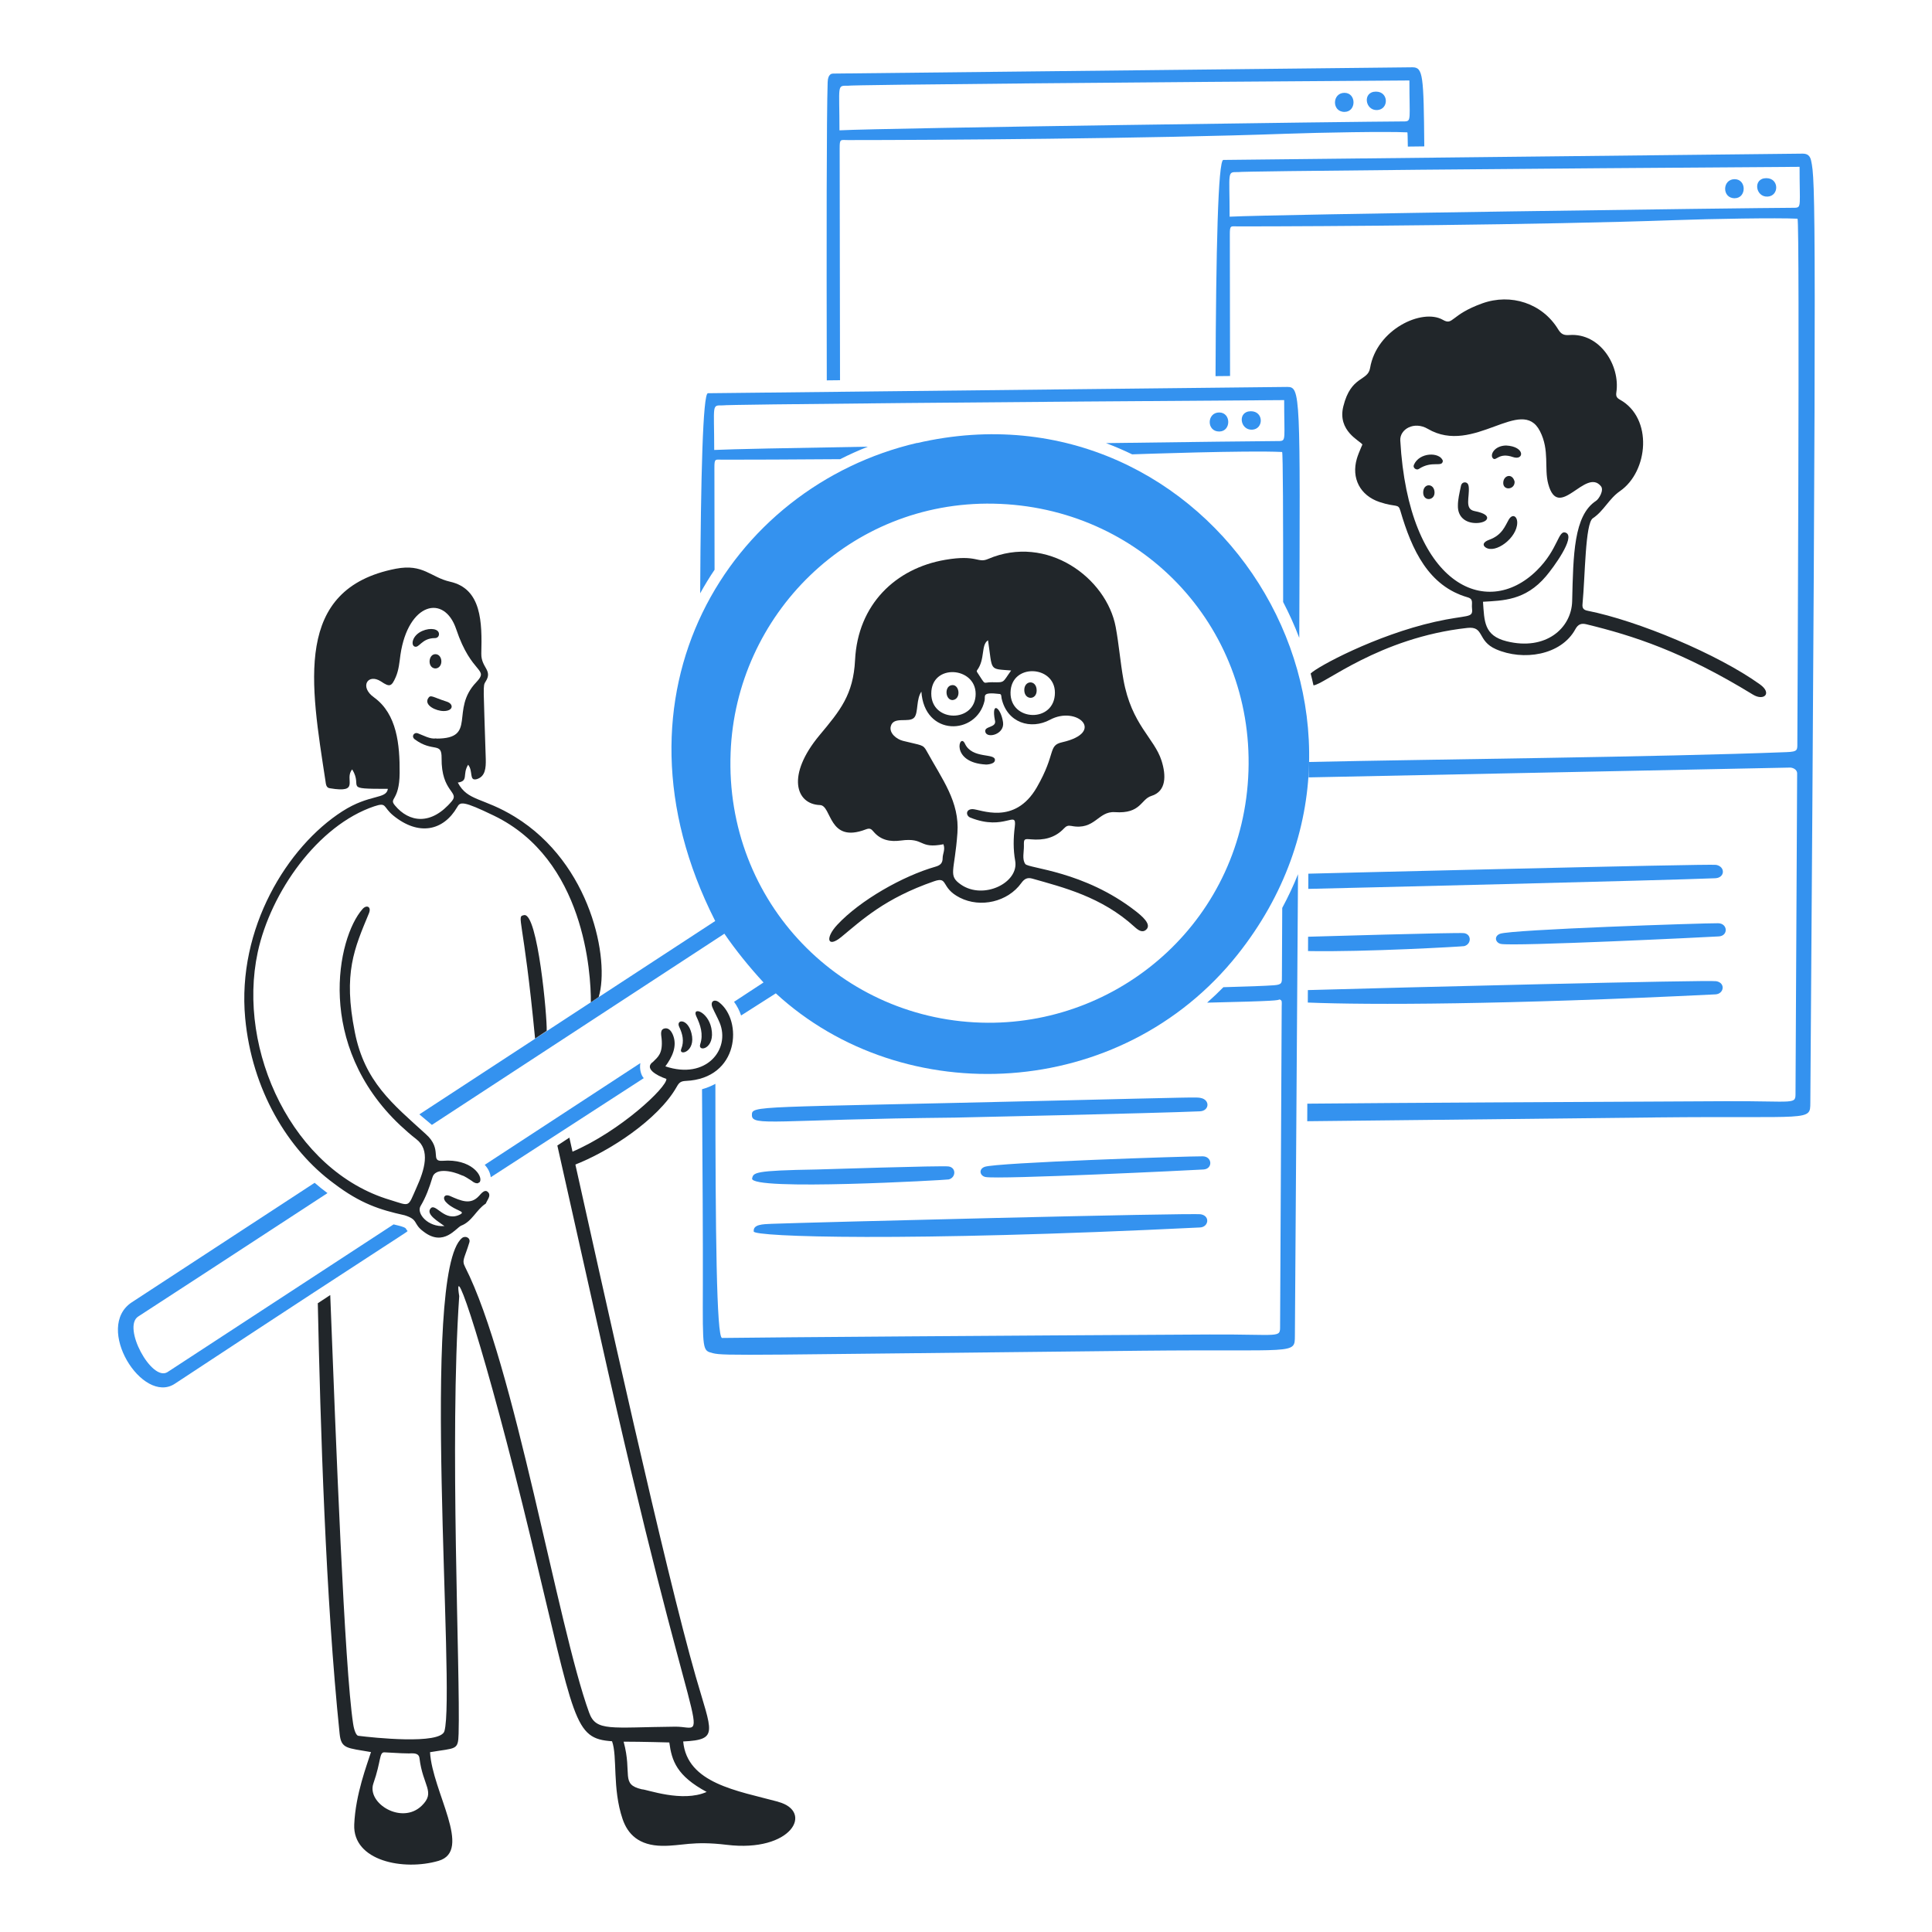 <svg width="120" height="120" viewBox="0 0 120 120" fill="none" xmlns="http://www.w3.org/2000/svg">
<path d="M52.175 23.616L52.153 9.216C52.151 8.599 52.204 8.7 52.67 8.7C58.045 8.7 71.375 8.612 79.849 8.309C82.077 8.23 86.144 8.158 87.415 8.221C87.427 8.24 87.436 8.553 87.443 9.104L88.465 9.092C88.426 4.675 88.392 4.18 87.73 4.18C87.566 4.18 51.889 4.569 51.75 4.57C51.677 4.572 51.424 4.575 51.407 5.104C51.338 7.262 51.335 14.729 51.353 23.625L52.175 23.616ZM52.669 5.325C52.728 5.266 71.121 5.104 87.541 4.998C87.541 7.403 87.667 7.516 87.264 7.541C84.13 7.554 55.175 7.944 52.141 8.095C52.141 5.225 51.964 5.325 52.669 5.325Z" fill="#3492EF"/>
<path d="M85.464 5.691C86.269 5.691 86.269 6.799 85.539 6.836C84.784 6.875 84.608 5.691 85.464 5.691Z" fill="#3492EF"/>
<path d="M83.513 6.95C82.707 6.956 82.732 5.76 83.513 5.766C84.255 5.772 84.255 6.943 83.513 6.95Z" fill="#3492EF"/>
<path d="M112.493 9.984C112.425 9.667 112.266 9.543 111.964 9.543C111.8 9.543 76.123 9.932 75.984 9.934C75.656 9.939 75.529 15.58 75.499 23.363L76.401 23.354L76.387 14.579C76.385 13.962 76.438 14.062 76.903 14.062C82.279 14.062 95.608 13.974 104.082 13.672C106.31 13.592 110.377 13.521 111.648 13.584C111.798 13.815 111.636 46.127 111.636 46.127C111.636 46.589 111.678 46.688 110.967 46.716C102.955 47.029 88.839 47.159 81.285 47.328L81.282 48.285C81.343 48.283 111.112 47.677 111.183 47.676C111.309 47.673 111.624 47.764 111.624 48.041L111.523 67.856C111.523 68.649 111.586 68.374 107.142 68.398C97.558 68.448 87.21 68.494 81.2 68.551L81.195 69.641C84.813 69.609 91.255 69.526 102.938 69.405C112.506 69.306 112.434 69.669 112.443 68.486C112.843 12.37 112.755 11.202 112.493 9.985L112.493 9.984ZM111.498 12.905C108.363 12.917 79.408 13.307 76.374 13.459C76.374 10.588 76.198 10.689 76.903 10.689C76.963 10.629 95.356 10.468 111.775 10.362C111.775 12.766 111.901 12.88 111.498 12.905Z" fill="#3492EF"/>
<path d="M106.588 53.718C106.196 53.645 81.323 54.264 81.263 54.266L81.26 55.21C82.856 55.176 103.622 54.674 106.538 54.549C107.142 54.523 107.18 53.828 106.588 53.718Z" fill="#3492EF"/>
<path d="M106.714 57.344C107.319 57.351 107.356 58.123 106.765 58.162C106.211 58.199 93.986 58.795 93.219 58.628C92.879 58.554 92.778 58.15 93.168 57.999C93.85 57.734 105.781 57.334 106.714 57.344Z" fill="#3492EF"/>
<path d="M109.71 11.066C110.516 11.066 110.516 12.175 109.786 12.211C109.031 12.25 108.854 11.066 109.71 11.066Z" fill="#3492EF"/>
<path d="M107.746 12.313C106.941 12.319 106.966 11.123 107.746 11.129C108.489 11.135 108.489 12.306 107.746 12.313Z" fill="#3492EF"/>
<path d="M90.94 57.96C90.596 57.906 81.308 58.181 81.248 58.182L81.244 59.072C84.791 59.14 90.842 58.79 90.94 58.766C91.391 58.655 91.418 58.036 90.94 57.96Z" fill="#3492EF"/>
<path d="M106.601 60.944C106.113 60.857 86.755 61.336 81.234 61.496L81.23 62.27C85.07 62.427 93.516 62.403 106.55 61.762C107.08 61.736 107.192 61.05 106.601 60.944Z" fill="#3492EF"/>
<path d="M46.815 76.479C46.778 76.051 47.357 76.036 47.936 76.013C50.202 75.926 74.045 75.325 74.587 75.422C75.178 75.527 75.066 76.214 74.537 76.24C56.114 77.145 46.857 76.819 46.815 76.492V76.479Z" fill="#3492EF"/>
<path d="M59.329 69.416C48.098 69.528 46.702 69.983 46.702 69.265C46.702 68.648 46.727 68.811 65.082 68.371C74.549 68.145 74.297 68.144 74.574 68.195C75.166 68.306 75.128 69 74.523 69.026C71.655 69.15 59.39 69.416 59.329 69.416Z" fill="#3492EF"/>
<path d="M44.383 35.388L44.373 29.068C44.371 28.451 44.423 28.552 44.889 28.552C46.631 28.552 49.207 28.543 52.182 28.52C52.744 28.236 53.32 27.976 53.908 27.744C49.151 27.823 45.358 27.898 44.361 27.948C44.361 25.078 44.185 25.179 44.89 25.179C44.95 25.119 63.342 24.958 79.762 24.851C79.762 27.256 79.888 27.369 79.484 27.394C78.371 27.399 74.003 27.451 68.695 27.523C69.25 27.732 69.791 27.964 70.32 28.22C70.696 28.208 77.477 27.967 79.635 28.074C79.688 28.155 79.702 32.189 79.698 37.39C80.074 38.113 80.409 38.856 80.7 39.619C80.759 24.428 80.787 24.033 79.95 24.033C79.786 24.033 44.109 24.422 43.97 24.424C43.657 24.428 43.527 29.589 43.489 36.851C43.766 36.35 44.064 35.862 44.383 35.389V35.388Z" fill="#3492EF"/>
<path d="M79.642 56.391L79.622 60.617C79.622 61.039 79.657 61.158 79.12 61.197C78.566 61.237 77.467 61.277 75.987 61.317C75.659 61.651 75.321 61.971 74.976 62.277C79.374 62.177 79.345 62.132 79.471 62.078C79.659 62.128 79.609 62.254 79.609 62.532L79.509 82.347C79.509 83.14 79.572 82.865 75.128 82.888C62.4 82.956 48.327 83.058 44.851 83.103C44.503 83.107 44.437 76.505 44.434 67.319C44.178 67.459 43.901 67.571 43.604 67.655C43.638 72.727 43.664 77.084 43.655 79.88C43.642 83.934 43.63 83.88 44.272 84.047C44.978 84.231 46.45 84.15 70.923 83.896C80.491 83.796 80.419 84.16 80.428 82.976L80.622 54.299C80.34 55.003 80.013 55.701 79.642 56.392V56.391Z" fill="#3492EF"/>
<path d="M74.7 71.821C75.305 71.828 75.342 72.601 74.751 72.639C74.197 72.676 61.972 73.273 61.205 73.105C60.865 73.032 60.765 72.627 61.154 72.476C61.836 72.211 73.767 71.811 74.7 71.821Z" fill="#3492EF"/>
<path d="M46.714 73.206C46.79 72.828 46.826 72.703 50.73 72.639C50.869 72.637 58.535 72.388 58.925 72.451C59.404 72.527 59.376 73.145 58.925 73.257C58.786 73.291 46.563 73.987 46.714 73.193V73.206Z" fill="#3492EF"/>
<path d="M77.696 25.543C78.501 25.543 78.501 26.652 77.772 26.689C77.016 26.727 76.84 25.543 77.696 25.543Z" fill="#3492EF"/>
<path d="M75.732 26.802C74.927 26.809 74.952 25.613 75.732 25.619C76.475 25.625 76.475 26.796 75.732 26.802Z" fill="#3492EF"/>
<path d="M109.32 42.513C106.705 40.633 101.747 38.558 98.594 37.931C98.354 37.883 98.269 37.768 98.292 37.528C98.46 35.767 98.457 32.506 98.934 32.19C99.615 31.739 99.929 30.982 100.621 30.503C102.384 29.284 102.682 25.977 100.621 24.826C100.419 24.713 100.358 24.612 100.394 24.372C100.644 22.712 99.387 20.676 97.486 20.809C97.146 20.833 96.972 20.771 96.781 20.457C95.796 18.839 93.847 18.202 92.06 18.845C90.07 19.562 90.274 20.241 89.617 19.865C88.336 19.131 85.5 20.457 85.098 22.862C84.959 23.692 83.912 23.314 83.436 25.241C83.056 26.777 84.481 27.381 84.619 27.608C84.701 27.445 84.392 28.096 84.28 28.477C83.918 29.699 84.481 30.78 85.69 31.183C86.747 31.536 86.842 31.253 86.981 31.731C87.694 34.175 88.737 36.403 91.154 37.1C91.544 37.212 91.392 37.453 91.43 37.793C91.503 38.423 91.179 38.16 89.126 38.623C85.447 39.453 81.811 41.414 81.407 41.833C81.47 42.076 81.528 42.321 81.582 42.567C82.21 42.549 85.652 39.604 91.141 39.001C92.21 38.883 91.734 39.803 92.915 40.323C94.592 41.061 96.96 40.715 97.85 39.077C98.015 38.775 98.216 38.698 98.53 38.774C101.441 39.482 104.508 40.466 108.879 43.143C109.558 43.559 110.088 43.066 109.319 42.513H109.32ZM97.65 37.339C97.609 39.026 96.001 40.433 93.584 39.832C92.162 39.478 92.199 38.585 92.111 37.377H92.099C93.345 37.301 94.739 37.309 96.026 35.79C96.482 35.252 97.863 33.375 97.273 33.096C96.769 32.858 96.819 34.09 95.447 35.438C92.298 38.533 87.477 36.307 86.974 27.356C86.936 26.663 87.83 26.135 88.686 26.638C91.543 28.315 94.498 24.538 95.648 26.777C96.263 27.974 95.899 29.081 96.165 30.062C96.803 32.417 98.484 29.015 99.438 30.201C99.64 30.452 99.311 30.993 99.135 31.107C97.744 32.016 97.72 34.456 97.65 37.339Z" fill="#21262A"/>
<path d="M94.238 32.467C94.231 33.411 92.882 34.414 92.274 34.003C92.086 33.876 92.085 33.675 92.501 33.525C93.306 33.233 93.482 32.668 93.709 32.278C93.936 31.888 94.24 32.052 94.238 32.467Z" fill="#21262A"/>
<path d="M91.581 31.742C90.952 31.617 91.284 30.883 91.227 30.253C91.216 30.14 91.186 30.006 91.039 29.967C90.895 29.939 90.776 30.017 90.743 30.178C90.642 30.66 90.553 31.03 90.553 31.396C90.532 32.11 91.029 32.487 91.682 32.487C92.013 32.487 92.342 32.379 92.368 32.19C92.386 32.059 92.264 31.876 91.581 31.742Z" fill="#21262A"/>
<path d="M93.546 27.671C94.754 27.734 94.667 28.627 93.974 28.389C93.093 28.085 92.941 28.654 92.74 28.477C92.513 28.276 92.803 27.684 93.546 27.671Z" fill="#21262A"/>
<path d="M89.618 28.615C89.593 29.069 88.963 28.57 88.12 29.131C87.983 29.222 87.74 29.068 87.817 28.88C88.148 28.082 89.416 28.061 89.618 28.615Z" fill="#21262A"/>
<path d="M89.102 30.592C89.107 31.108 88.397 31.158 88.397 30.592C88.397 29.987 89.096 30 89.102 30.592Z" fill="#21262A"/>
<path d="M94.075 29.912C94.1 30.415 93.382 30.491 93.369 30.012C93.357 29.534 93.923 29.345 94.075 29.912Z" fill="#21262A"/>
<path d="M25.3 76.442C25.141 76.283 25.38 76.266 24.446 76.049C16.908 80.975 10.42 85.213 10.394 85.229C9.411 85.824 7.576 82.423 8.585 81.771C10.109 80.786 14.793 77.729 20.34 74.106C20.069 73.906 19.802 73.692 19.542 73.466L8.191 80.885C5.824 82.434 8.842 87.275 10.86 85.946C25.99 75.979 25.354 76.523 25.299 76.442H25.3Z" fill="#3492EF"/>
<path d="M56.962 27.52L56.974 27.508C45.304 30.214 37.235 43.055 44.423 57.205L26.047 69.215C26.318 69.453 26.585 69.659 26.825 69.869L44.993 57.994C45.699 59.026 46.543 60.066 47.424 61.023C47.416 61.03 46.746 61.469 45.593 62.224C45.779 62.476 45.926 62.764 46.031 63.074C47.038 62.429 47.775 61.959 48.187 61.699C56.143 69.026 69.638 68.384 76.865 59.295C88.686 44.427 75.204 23.29 56.962 27.52ZM61.355 63.525C52.291 63.48 45.015 56.047 45.38 46.756V46.743C45.707 38.208 52.757 31.109 61.708 31.284C70.809 31.462 77.841 38.812 77.545 47.889C77.249 56.992 69.79 63.567 61.355 63.525Z" fill="#3492EF"/>
<path d="M39.773 66.031L30.107 72.35C30.335 72.599 30.443 72.843 30.482 73.12L39.986 66.965C39.819 66.794 39.709 66.405 39.773 66.031Z" fill="#3492EF"/>
<path d="M58.624 52.434C57.025 52.749 57.478 52.004 55.955 52.207C55.3 52.295 54.71 52.194 54.255 51.653C54.117 51.489 54.03 51.418 53.777 51.515C51.435 52.415 51.675 50.029 50.932 50.004C49.421 49.953 48.828 48.152 50.907 45.66C52.178 44.137 53.002 43.156 53.11 40.99C53.282 37.553 55.615 35.3 58.712 34.771C60.701 34.431 60.715 35 61.368 34.72C65.027 33.152 68.731 35.891 69.299 38.95C69.5 40.033 69.584 41.129 69.778 42.211C70.281 45.02 71.695 45.835 72.145 47.246C72.437 48.164 72.448 49.151 71.515 49.437C70.849 49.641 70.873 50.559 69.249 50.444C68.192 50.37 68.018 51.59 66.543 51.3C66.341 51.261 66.23 51.302 66.089 51.452C65.529 52.05 64.818 52.204 64.025 52.132C63.597 52.092 63.59 52.119 63.597 52.535C63.603 52.925 63.472 53.377 63.685 53.667C63.887 53.943 67.329 54.092 70.533 56.588C70.922 56.892 71.542 57.408 71.2 57.734C70.962 57.961 70.707 57.787 70.47 57.57C68.412 55.69 66.011 55.113 64.125 54.574C63.822 54.487 63.633 54.572 63.433 54.85C62.595 56.016 60.903 56.409 59.618 55.756C58.398 55.137 58.926 54.423 58.019 54.737C54.949 55.798 53.531 57.149 52.254 58.198C51.389 58.909 51.237 58.264 52.002 57.443C53.429 55.912 56.084 54.408 58.108 53.83C58.411 53.744 58.549 53.604 58.549 53.301C58.549 53.025 58.725 52.773 58.599 52.445L58.624 52.433L58.624 52.434ZM57.252 42.929C56.886 43.408 57.052 44.265 56.786 44.566C56.461 44.933 55.488 44.453 55.326 45.12C55.225 45.535 55.678 45.911 56.081 46.014C57.253 46.311 57.326 46.229 57.553 46.643C58.53 48.421 59.607 49.803 59.467 51.742C59.293 54.159 58.865 54.37 59.681 54.94C61.082 55.916 63.302 54.827 63.055 53.467C62.927 52.762 62.941 52.057 63.03 51.352C63.167 50.256 62.43 51.643 60.273 50.785C59.983 50.67 59.97 50.263 60.399 50.256C60.865 50.249 63.013 51.311 64.402 48.897C65.619 46.78 65.07 46.307 65.976 46.102C68.698 45.484 66.882 43.811 65.221 44.704C64.025 45.347 62.551 44.898 62.212 43.382C62.189 43.281 62.212 43.119 62.099 43.105C60.939 42.966 61.22 43.232 61.154 43.521C60.66 45.691 57.39 45.774 57.227 42.929H57.252ZM65.523 43.017C65.517 41.318 62.804 41.179 62.766 43.005C62.728 44.83 65.529 44.919 65.523 43.017ZM60.6 43.105C60.606 41.406 57.843 41.192 57.843 43.081C57.843 44.894 60.594 44.906 60.6 43.105ZM62.804 41.645C61.406 41.532 61.658 41.709 61.368 39.769C60.915 40.059 61.205 40.94 60.688 41.632C60.663 41.67 60.663 41.695 60.688 41.745C61.28 42.639 61.003 42.364 61.62 42.375C62.438 42.39 62.25 42.413 62.804 41.645Z" fill="#21262A"/>
<path d="M61.242 47.486C58.989 47.373 59.594 45.459 59.933 46.19C60.388 47.171 61.842 46.743 61.796 47.222C61.768 47.526 61.06 47.486 61.242 47.486Z" fill="#21262A"/>
<path d="M61.796 44.742C61.557 43.508 62.162 43.936 62.3 44.855C62.413 45.61 61.319 45.887 61.204 45.472C61.092 45.069 61.934 45.233 61.796 44.729L61.796 44.742Z" fill="#21262A"/>
<path d="M64.389 42.879C64.395 43.496 63.646 43.496 63.621 42.891C63.595 42.237 64.383 42.199 64.389 42.879Z" fill="#21262A"/>
<path d="M59.165 43.483C58.699 43.483 58.637 42.579 59.153 42.552C59.606 42.528 59.707 43.433 59.165 43.483Z" fill="#21262A"/>
<path d="M48.339 111.917L48.314 111.905C45.796 111.225 42.674 110.772 42.434 108.166C44.675 108.053 44.212 107.611 43.215 104.137C41.288 97.418 37.531 80.379 35.365 70.659L34.618 71.15C35.362 74.502 36.298 78.619 37.197 82.66C43.264 109.916 44.26 107.223 41.931 107.247C37.902 107.287 37.023 107.561 36.593 106.378C34.639 101.011 31.955 84.715 28.888 78.694C28.668 78.263 28.848 78.177 29.152 77.171C29.24 76.881 28.9 76.73 28.699 76.894C26.077 79.031 28.308 105.084 27.604 107.523C27.356 108.381 23.134 107.925 22.253 107.813C22.141 107.799 22.005 107.54 21.933 107.063C21.396 103.539 20.863 89.498 20.512 80.438L19.739 80.946C19.902 88.524 20.221 99.244 21.095 107.687C21.193 108.631 21.545 108.561 23.043 108.825C22.801 109.596 22.082 111.438 22.002 113.327C21.906 115.593 25.071 116.214 27.239 115.58C29.377 114.955 26.849 111.287 26.71 108.832C28.334 108.555 28.455 108.732 28.485 107.686C28.599 103.822 27.906 89.495 28.523 80.507C28.095 77.876 30.122 83.742 32.979 95.588C35.724 106.969 35.623 107.989 38.015 108.152C38.361 109.104 38.021 111.078 38.669 112.981C38.989 113.924 39.681 114.632 41.137 114.648C42.346 114.661 43 114.326 45.141 114.585C49.168 115.073 50.566 112.521 48.338 111.916L48.339 111.917ZM26.195 112.156C24.958 113.363 22.76 112.001 23.193 110.768C23.681 109.377 23.544 108.82 23.882 108.841C25.792 108.957 25.417 108.884 25.688 108.906C25.904 108.924 26.032 109.005 26.055 109.205C26.262 110.946 27.074 111.299 26.195 112.156ZM39.867 111.137C38.519 110.822 39.288 110.205 38.734 108.178C39.859 108.178 41.572 108.227 41.572 108.227C41.724 109.366 42.031 110.299 43.891 111.3C42.377 111.975 40.167 111.137 39.867 111.137Z" fill="#21262A"/>
<path d="M31.985 50.735C29.996 49.514 29.052 49.778 28.435 48.607C29.127 48.507 28.699 48.104 29.077 47.499C29.404 47.902 29.114 48.532 29.618 48.393C30.147 48.229 30.185 47.7 30.172 47.146C30.033 42.564 29.983 42.614 30.16 42.337C30.625 41.62 29.882 41.481 29.895 40.6C29.946 38.648 29.92 36.571 27.957 36.131C26.736 35.854 26.295 34.998 24.583 35.325C18.201 36.572 19.296 42.483 20.215 48.507C20.243 48.695 20.252 48.934 20.491 48.96C22.43 49.287 21.348 48.393 21.876 47.789C22.581 48.935 21.234 48.997 24.092 48.997C23.991 49.664 22.959 49.3 21.259 50.395C17.847 52.585 14.713 57.671 15.229 63.236C15.643 67.683 17.875 71.406 20.742 73.508C22.403 74.77 23.619 75.145 25.085 75.472C25.085 75.485 25.098 75.472 25.098 75.472C26.035 75.757 25.614 75.995 26.319 76.505C27.565 77.461 28.333 76.253 28.648 76.127C29.328 75.863 29.579 75.145 30.158 74.767C30.183 74.755 30.196 74.704 30.221 74.654C30.322 74.453 30.524 74.201 30.272 74.012C30.096 73.874 29.894 74.125 29.756 74.276C29.232 74.858 28.645 74.594 27.93 74.276C27.628 74.15 27.464 74.389 27.678 74.642L27.805 74.767C28.308 75.208 28.925 75.233 28.598 75.422C27.614 75.954 27.066 74.685 26.747 75.056C26.428 75.428 27.248 75.885 27.604 76.152C26.568 76.227 25.859 75.365 26.118 74.918C26.457 74.352 26.669 73.762 26.86 73.13C27.024 72.539 28.006 72.69 28.723 73.017C28.795 73.017 29.159 73.249 29.302 73.345C29.496 73.506 29.6 73.496 29.68 73.496C29.68 73.496 29.743 73.445 29.781 73.433C29.793 73.433 29.793 73.42 29.806 73.408C30.01 73.029 29.257 71.956 27.502 72.099C26.658 72.162 27.539 71.406 26.444 70.437C24.379 68.56 22.646 67.19 22.038 64.104C21.308 60.441 22.001 58.93 22.92 56.715C23.083 56.299 22.756 56.185 22.517 56.463C20.93 58.25 19.571 64.91 24.858 69.895C25.135 70.154 25.55 70.522 25.853 70.752C26.747 71.427 26.369 72.665 25.866 73.773C25.311 75.02 25.5 74.918 24.229 74.529C18.196 72.733 14.694 65.247 16.008 59.145C16.814 55.419 19.735 51.264 23.247 50.081C24.04 49.817 23.776 50.118 24.418 50.647C26.004 51.944 27.539 51.608 28.395 50.135C28.583 49.795 28.749 49.728 30.675 50.66C36.302 53.379 36.712 60.442 36.699 62.255L37.187 61.925C37.881 59.628 36.727 53.648 31.984 50.735H31.985ZM27.113 45.875L27.088 45.863C26.723 45.926 26.295 45.674 25.955 45.548C25.704 45.46 25.527 45.75 25.767 45.926C26.9 46.757 27.441 46.052 27.428 47.084C27.404 49.199 28.549 49.174 28.07 49.754C26.774 51.302 25.401 51.076 24.533 50.03C24.13 49.552 24.81 49.779 24.822 48.016C24.835 46.254 24.659 44.353 23.236 43.32C22.304 42.666 22.846 41.797 23.664 42.326C24.205 42.691 24.319 42.653 24.583 42.049C24.772 41.608 24.81 41.13 24.873 40.664C25.351 37.441 27.592 36.875 28.335 39.078C29.291 41.935 30.412 41.494 29.581 42.376C27.932 44.1 29.669 45.875 27.113 45.875Z" fill="#21262A"/>
<path d="M27.266 39.395C27.276 39.052 26.728 38.971 26.231 39.189C25.608 39.46 25.506 40.056 25.747 40.157C26.042 40.278 26.186 39.633 27.013 39.633C27.161 39.633 27.261 39.534 27.266 39.395Z" fill="#21262A"/>
<path d="M27.733 43.575C26.852 43.294 26.741 43.109 26.582 43.39C26.349 43.809 27.076 44.164 27.554 44.164C28.177 44.164 28.195 43.714 27.733 43.575Z" fill="#21262A"/>
<path d="M27.045 40.632C26.657 40.629 26.556 41.269 26.863 41.465C26.966 41.531 27.092 41.537 27.201 41.479C27.548 41.294 27.453 40.634 27.045 40.632Z" fill="#21262A"/>
<path d="M32.552 56.84C32.048 56.941 32.505 56.868 33.235 64.509L33.956 64.028C33.993 63.222 33.402 56.67 32.552 56.84Z" fill="#21262A"/>
<path d="M42.598 67.138C42.283 67.153 42.181 67.238 42.032 67.504C40.886 69.536 37.814 71.545 35.624 72.375C35.526 72.085 35.44 71.78 35.372 71.607C35.397 71.595 35.435 71.582 35.473 71.57C38.532 70.273 41.44 67.516 41.39 67.013C40.735 66.786 39.992 66.346 40.572 65.943C40.858 65.654 41.181 65.445 41.094 64.515C41.072 64.276 40.967 63.914 41.321 63.873C41.553 63.846 41.72 64.061 41.822 64.345C42.057 65.003 41.755 65.653 41.327 66.233C43.87 67.089 45.377 65.169 44.701 63.526C44.572 63.212 44.398 62.909 44.26 62.594C44.083 62.191 44.371 62.03 44.663 62.255C46.138 63.388 45.922 66.99 42.598 67.138Z" fill="#21262A"/>
<path d="M43.492 64.859C43.698 64.24 43.508 63.674 43.253 63.134C42.952 62.499 43.962 62.812 44.181 63.85C44.458 65.162 43.319 65.378 43.492 64.859Z" fill="#21262A"/>
<path d="M42.313 65.153C42.508 64.672 42.397 64.223 42.187 63.781C41.966 63.315 42.705 63.228 42.947 64.171C43.25 65.346 42.125 65.614 42.313 65.153Z" fill="#21262A"/>
</svg>
